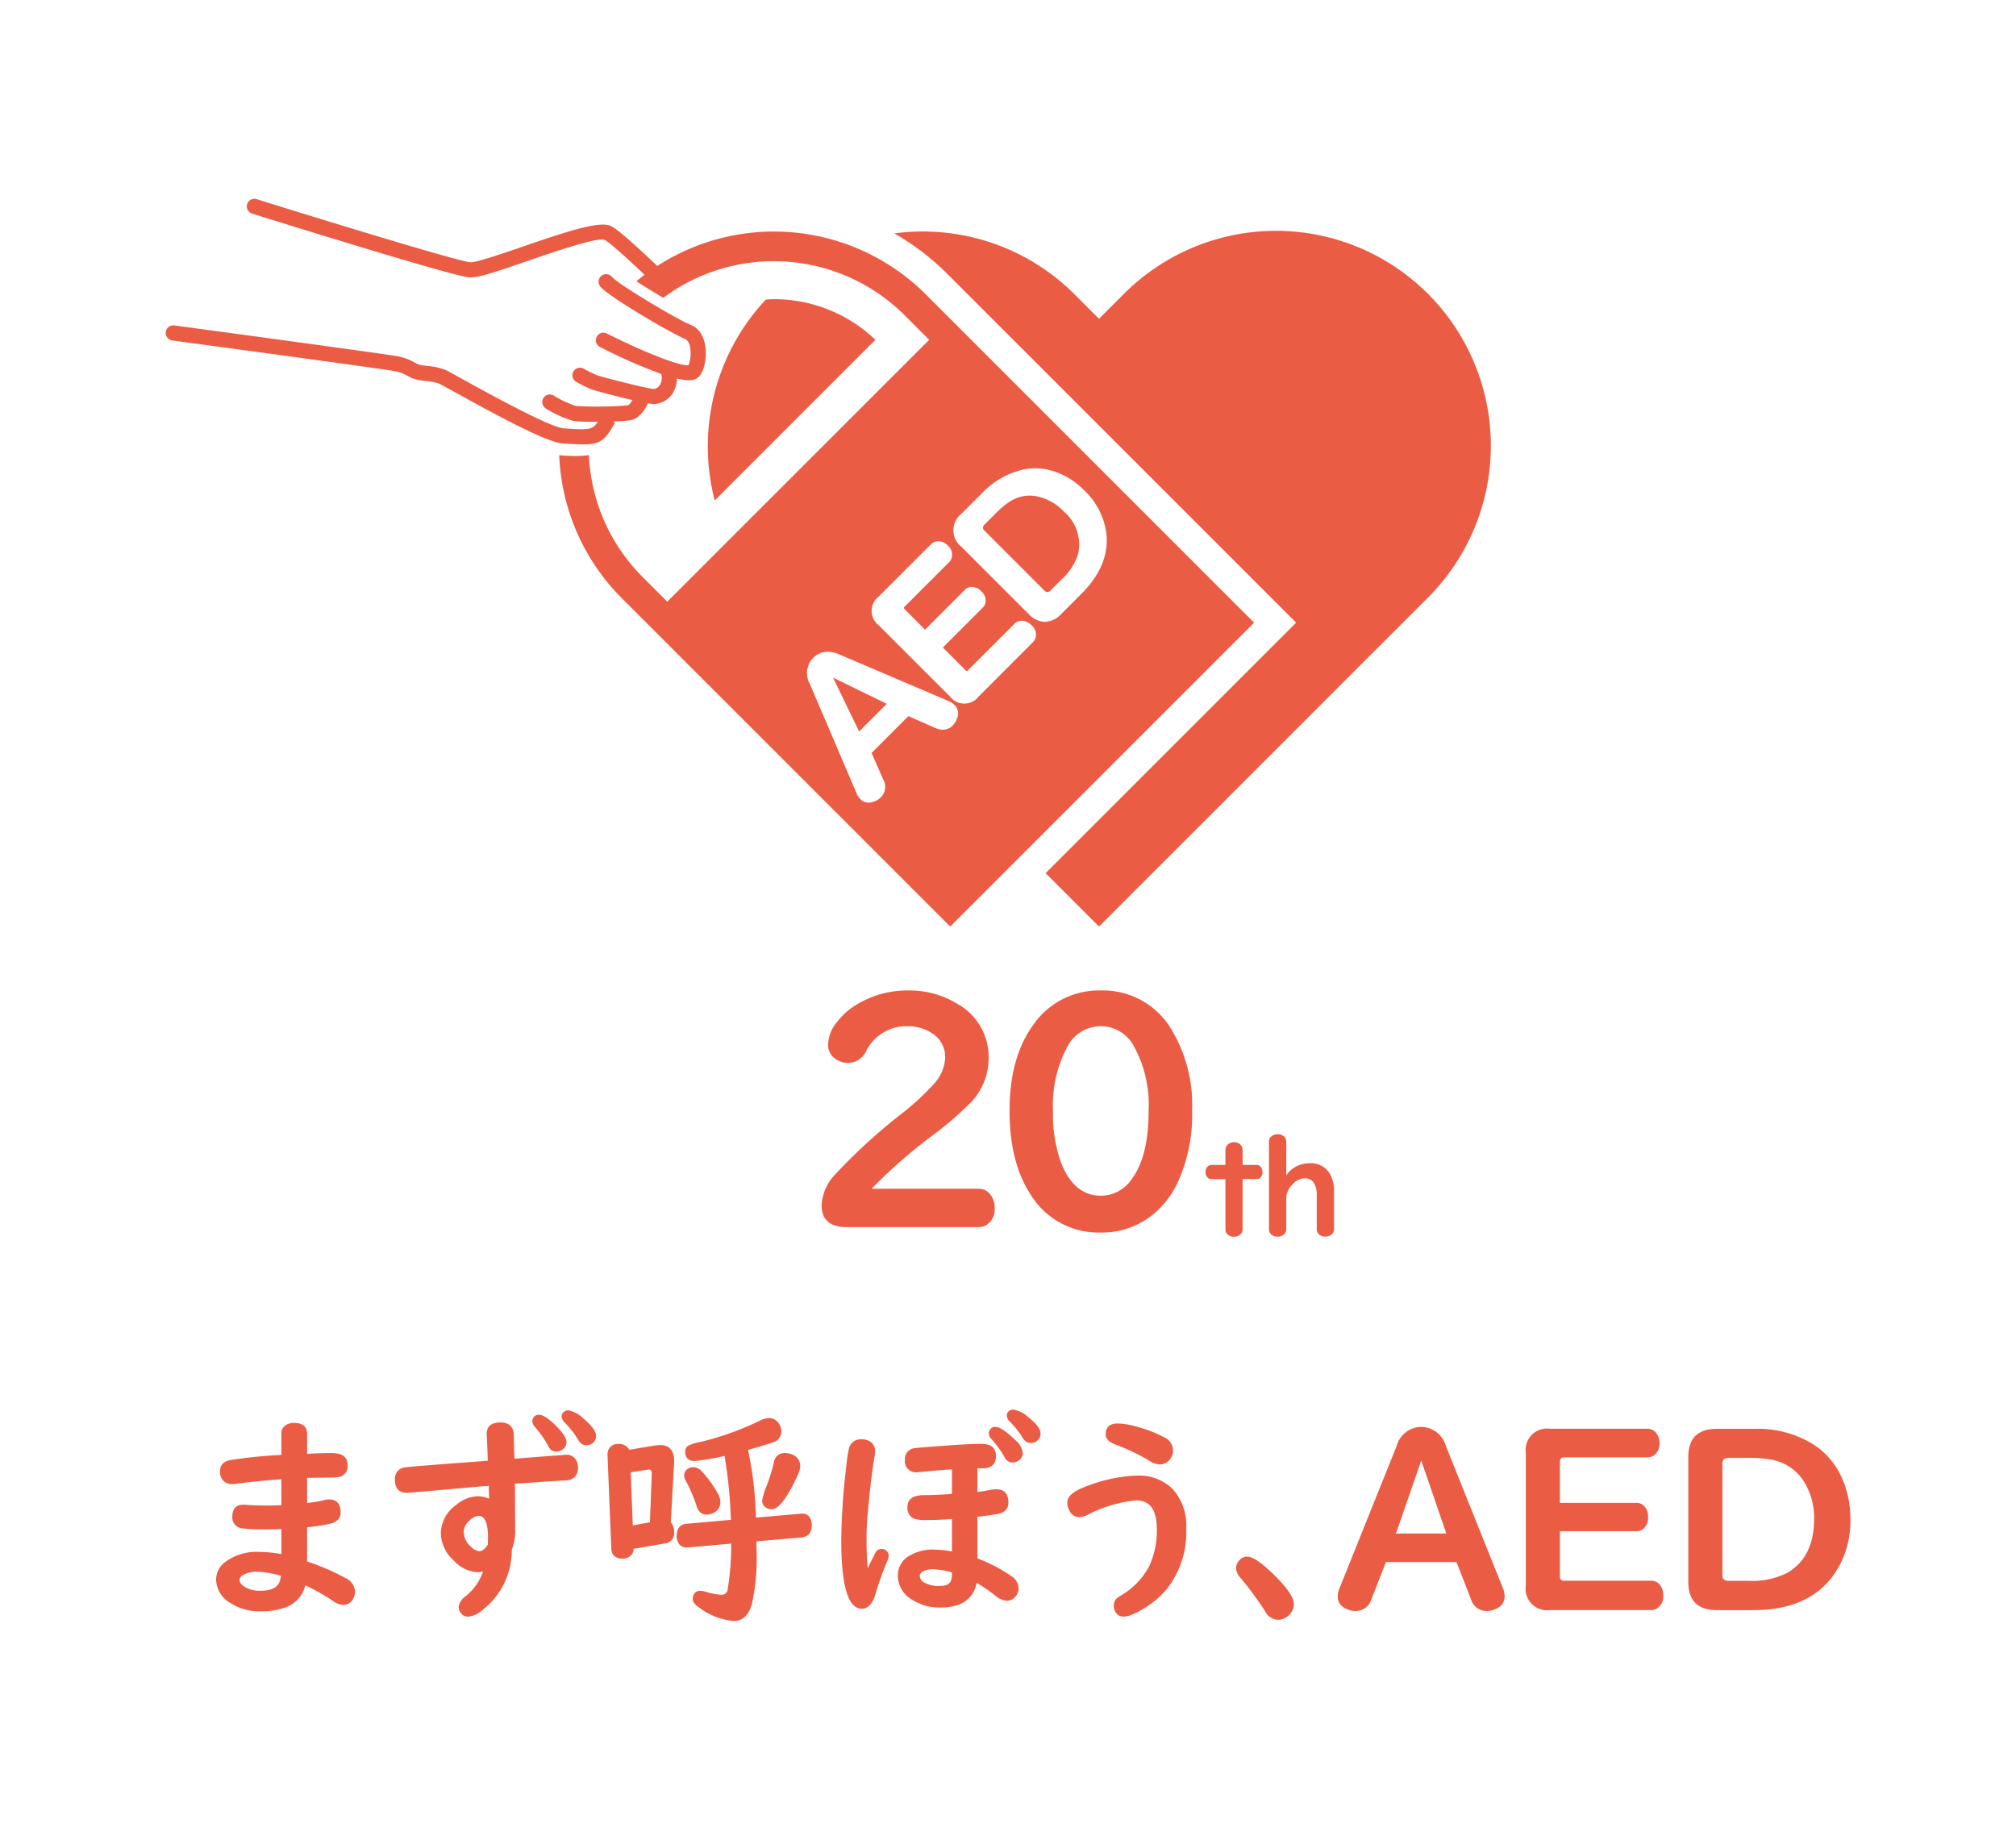 <svg xmlns="http://www.w3.org/2000/svg" xmlns:xlink="http://www.w3.org/1999/xlink" width="240" height="218.592" viewBox="0 0 240 218.592">
  <defs>
    <clipPath id="clip-path">
      <rect id="長方形_2497" data-name="長方形 2497" width="200.556" height="169.328" fill="#eb5c45"/>
    </clipPath>
  </defs>
  <g id="グループ_3278" data-name="グループ 3278" transform="translate(-289 -144)">
    <rect id="長方形_2569" data-name="長方形 2569" width="240" height="218.592" transform="translate(289 144)" fill="#fff"/>
    <g id="グループ_3258" data-name="グループ 3258" transform="translate(308.722 167.667)">
      <g id="グループ_3257" data-name="グループ 3257" clip-path="url(#clip-path)">
        <path id="パス_313" data-name="パス 313" d="M77.956,12.984c-.323,0-.642.029-.963.047a25.564,25.564,0,0,0-6.079,23.916L90.041,17.818a17.4,17.4,0,0,0-12.085-4.834" transform="translate(-5.549 -1.028)" fill="#eb5c45"/>
        <path id="パス_314" data-name="パス 314" d="M142.035,50.8,112.212,80.625l6.357,6.356L154.748,50.8l2.9-2.9a25.583,25.583,0,1,0-36.18-36.179l-2.9,2.9-2.9-2.9A25.537,25.537,0,0,0,94.192,4.457a29.245,29.245,0,0,1,6.262,4.764Z" transform="translate(-7.457 -0.335)" fill="#eb5c45"/>
        <path id="パス_315" data-name="パス 315" d="M112.972,49.68a.466.466,0,0,0,.744-.016l1.318-1.318a6.924,6.924,0,0,0,1.961-3.031,5.162,5.162,0,0,0-1.729-5.061,6.159,6.159,0,0,0-2.944-1.736,4.363,4.363,0,0,0-3.482.581,10.273,10.273,0,0,0-1.612,1.348l-1.364,1.364a.466.466,0,0,0-.015.745Z" transform="translate(-8.366 -3.039)" fill="#eb5c45"/>
        <path id="パス_316" data-name="パス 316" d="M89.388,68.322l3.286-3.286L86.28,61.912Z" transform="translate(-6.831 -4.902)" fill="#eb5c45"/>
        <path id="パス_317" data-name="パス 317" d="M11.118,1.762c.231.074,23.646,7.409,25.825,7.592,1,.1,3.187-.648,6.971-1.95,3.209-1.1,8.067-2.773,9.14-2.533.133.059.954.538,4.787,4.178-.33.25-.655.506-.974.774.943.608,2.1,1.315,3.2,1.967a22.054,22.054,0,0,1,28.757,2.1l2.9,2.9L60.549,47.967l-2.9-2.9a21.881,21.881,0,0,1-6.432-14.55,10.188,10.188,0,0,1-1.486.109c-.489,0-1.052-.021-1.724-.066-.1-.006-.212-.019-.326-.037a25.488,25.488,0,0,0,7.468,17.045l2.9,2.9,36.18,36.179,36.179-36.179L94.229,14.288l-2.9-2.9A25.582,25.582,0,0,0,59.353,8c-4.862-4.635-5.487-4.786-5.83-4.864-1.535-.348-5.034.786-10.2,2.565-2.479.853-5.571,1.906-6.233,1.859C35.379,7.414,14.321.89,11.666.044a.9.9,0,1,0-.548,1.717M95.057,61.817a2.132,2.132,0,0,1-.52.878,1.644,1.644,0,0,1-1.19.518,2.205,2.205,0,0,1-.889-.208L89.25,61.594,84.865,65.98l1.411,3.208a1.735,1.735,0,0,1-.327,2.094,2.147,2.147,0,0,1-.83.5,1.88,1.88,0,0,1-.606.109,1.338,1.338,0,0,1-.975-.411,2.259,2.259,0,0,1-.467-.723L77.514,57.749a2.587,2.587,0,0,1,.405-3.084,2.365,2.365,0,0,1,1.721-.733,3.561,3.561,0,0,1,1.378.312L94.032,59.8a2.362,2.362,0,0,1,.729.489,1.4,1.4,0,0,1,.3,1.527m.525-24.335,2.411-2.411a9.826,9.826,0,0,1,4.728-2.789,7.117,7.117,0,0,1,1.625-.191,7.327,7.327,0,0,1,2.189.343,9.034,9.034,0,0,1,3.665,2.3,8.555,8.555,0,0,1,2.6,5.006c.329,2.552-.668,5.009-2.963,7.3l-2.348,2.349a2.87,2.87,0,0,1-1.995.986,2.812,2.812,0,0,1-1.959-.963l-7.976-7.976a2.5,2.5,0,0,1,.024-3.953m-2.833,3.286h0a1.616,1.616,0,0,1,1.192.515,1.442,1.442,0,0,1,.462,1.441,1.206,1.206,0,0,1-.331.56l-5.3,5.3c-.087.087-.113.141.015.27L91.234,51.3l4.747-4.747a1.127,1.127,0,0,1,.77-.345h0a1.619,1.619,0,0,1,1.187.531,1.446,1.446,0,0,1,.48,1.369,1.1,1.1,0,0,1-.317.569l-4.746,4.747,2.724,2.724a.221.221,0,0,0,.127.077.224.224,0,0,0,.127-.077l5.542-5.542a1.194,1.194,0,0,1,.871-.37,1.684,1.684,0,0,1,1.159.532,1.482,1.482,0,0,1,.494,1.472,1.245,1.245,0,0,1-.331.559L97.61,59.266a2.147,2.147,0,0,1-3.4,0l-8.5-8.5a2.146,2.146,0,0,1,0-3.4l6.224-6.224a1.219,1.219,0,0,1,.82-.368" transform="translate(-0.83 0)" fill="#eb5c45"/>
        <path id="パス_318" data-name="パス 318" d="M28.787,21.849a4.387,4.387,0,0,0,1.187.474c.295.06.614.1.948.134a6.71,6.71,0,0,1,1.623.32c.167.072,1.043.556,1.972,1.067C39.7,26.709,45.393,29.775,47.263,29.9c1,.067,1.79.115,2.434.115,2.1,0,2.628-.516,3.795-2.584l-.243-.148a20.548,20.548,0,0,0,2.056-.139c1.1-.185,1.789-1.33,2.111-2.016a4.713,4.713,0,0,0,.683.085h.034a2.791,2.791,0,0,0,2.5-1.838,3.161,3.161,0,0,0,.23-1.2,6.7,6.7,0,0,0,1.434.2,2.138,2.138,0,0,0,.625-.079c1.236-.386,1.363-2.513,1.376-2.936.054-1.8-.622-3.135-1.812-3.587-1.47-.556-8.659-4.856-9.347-5.693a.9.9,0,0,0-1.4,1.141c1,1.218,8.637,5.682,10.105,6.239a1.119,1.119,0,0,1,.541.791,3.987,3.987,0,0,1-.144,2.343c-1.226.1-5.886-1.845-9.72-3.786a.9.9,0,0,0-.814,1.61A65.139,65.139,0,0,0,59,21.628a1.846,1.846,0,0,1-.034,1.05c-.265.634-.646.721-.887.731-.69-.026-6.075-1.384-6.738-1.632A14.29,14.29,0,0,1,49.767,21a.9.9,0,0,0-.889,1.57,16.569,16.569,0,0,0,1.836.9c.308.114,2.821.795,4.863,1.271-.206.341-.434.6-.572.625a44.2,44.2,0,0,1-6.164.073A11.63,11.63,0,0,1,46.2,24.2a.9.9,0,0,0-.931,1.544,12.8,12.8,0,0,0,3.274,1.476,20.765,20.765,0,0,0,2.529.1l.389,0c-.659,1.007-1.163.976-4.082.783-1.625-.109-9.158-4.267-11.994-5.833C33.818,21.4,33.4,21.172,33.2,21.1a8.2,8.2,0,0,0-2.073-.431c-.279-.03-.544-.059-.79-.11a2.879,2.879,0,0,1-.71-.3,6.606,6.606,0,0,0-1.951-.726c-1.191-.234-17.208-2.407-26.65-3.682a.9.9,0,1,0-.241,1.787c15.8,2.133,25.72,3.5,26.545,3.664a4.913,4.913,0,0,1,1.46.554" transform="translate(0 -0.772)" fill="#eb5c45"/>
        <path id="パス_319" data-name="パス 319" d="M103.469,130.537a1.747,1.747,0,0,0,.958-.258,2.2,2.2,0,0,0,.975-2.026,2.432,2.432,0,0,0-.662-1.768,1.69,1.69,0,0,0-1.271-.516H90.762a58.219,58.219,0,0,1,6.961-6.132,41.51,41.51,0,0,0,4.936-4.236,7.655,7.655,0,0,0,2.026-5.193,7.234,7.234,0,0,0-3.7-6.444,10.848,10.848,0,0,0-5.911-1.6,11.512,11.512,0,0,0-5.616,1.4,8.479,8.479,0,0,0-2.855,2.393,4.4,4.4,0,0,0-1.031,2.634,2.006,2.006,0,0,0,1.087,1.842,2.514,2.514,0,0,0,1.271.35,2.359,2.359,0,0,0,2.155-1.363,5.321,5.321,0,0,1,4.935-3,5.148,5.148,0,0,1,2.891.81,3.314,3.314,0,0,1,1.6,2.928,4.952,4.952,0,0,1-1.325,3.112,31.206,31.206,0,0,1-3.775,3.5,66.444,66.444,0,0,0-7.974,7.274A5.763,5.763,0,0,0,84.8,127.9q0,2.633,2.984,2.634Z" transform="translate(-6.713 -8.104)" fill="#eb5c45"/>
        <path id="パス_320" data-name="パス 320" d="M120,102.362a9.511,9.511,0,0,0-8.1,4.124q-2.8,3.866-2.8,10.183,0,6.133,2.467,9.925a9.469,9.469,0,0,0,8.4,4.586,9.591,9.591,0,0,0,5.893-1.9,10.86,10.86,0,0,0,3.112-3.757,19.164,19.164,0,0,0,1.859-8.876,17.351,17.351,0,0,0-2.485-9.686,9.441,9.441,0,0,0-8.343-4.6m3.738,22.318A4.469,4.469,0,0,1,120,126.8q-3.167,0-4.714-3.794a16.83,16.83,0,0,1-1.013-6.242,14.778,14.778,0,0,1,1.658-7.605,4.463,4.463,0,0,1,8.01-.093,14.564,14.564,0,0,1,1.712,7.68q0,5.249-1.914,7.937" transform="translate(-8.637 -8.104)" fill="#eb5c45"/>
        <path id="パス_321" data-name="パス 321" d="M138.848,132.344v-5.973h1.669a.614.614,0,0,0,.333-.087.822.822,0,0,0,.364-.743.939.939,0,0,0-.221-.641.6.6,0,0,0-.475-.214h-1.669v-1.8a.819.819,0,0,0-.127-.45.967.967,0,0,0-.887-.444,1.027,1.027,0,0,0-.814.333.792.792,0,0,0-.215.561v1.8h-1.669a.608.608,0,0,0-.332.1.8.8,0,0,0-.365.743.869.869,0,0,0,.285.7.609.609,0,0,0,.412.15h1.669v5.973a.8.8,0,0,0,.127.451.978.978,0,0,0,.886.427,1.062,1.062,0,0,0,.839-.34.8.8,0,0,0,.191-.539" transform="translate(-10.643 -9.658)" fill="#eb5c45"/>
        <path id="パス_322" data-name="パス 322" d="M147.524,124.405a3.464,3.464,0,0,0-1.915.538,2.934,2.934,0,0,0-.91.918v-4.036a.8.8,0,0,0-.135-.459.992.992,0,0,0-.887-.411,1.067,1.067,0,0,0-.846.34.785.785,0,0,0-.19.529v10.436a.8.8,0,0,0,.126.451,1,1,0,0,0,.9.427,1.045,1.045,0,0,0,.838-.34.8.8,0,0,0,.191-.539v-3.789a2.333,2.333,0,0,1,.712-1.5,2.009,2.009,0,0,1,1.535-.775,1.217,1.217,0,0,1,1.155.767,2.733,2.733,0,0,1,.229,1.179v4.114a.815.815,0,0,0,.127.451.978.978,0,0,0,.886.427,1.145,1.145,0,0,0,.783-.269.783.783,0,0,0,.261-.61v-4.485a4.049,4.049,0,0,0-.458-2.049,2.6,2.6,0,0,0-2.405-1.321" transform="translate(-11.293 -9.576)" fill="#eb5c45"/>
        <path id="パス_323" data-name="パス 323" d="M21.981,176.777a26.453,26.453,0,0,0-4.625-2V170.7a23.5,23.5,0,0,0,2.819-.442q1.17-.325,1.169-1.312,0-1.559-1.365-1.559a2.182,2.182,0,0,0-.572.077,13.237,13.237,0,0,1-2.052.338v-2.976l.3-.013q1.572-.025,2.781-.039a3.144,3.144,0,0,0,.961-.13,1.3,1.3,0,0,0,.78-1.352q0-1.43-1.885-1.429-1.326,0-2.936.091V159.6q0-1.325-1.573-1.325a1.682,1.682,0,0,0-1.04.312,1.153,1.153,0,0,0-.455.987v2.508a59.506,59.506,0,0,0-6.043.611Q7,162.912,7,163.99a1.379,1.379,0,0,0,1.56,1.56,2.984,2.984,0,0,0,.442-.04q2.351-.311,5.288-.532v3.092q-.949.039-1.78.04-1.391,0-2.222-.078-.338-.026-.494-.026-1.337,0-1.338,1.416a1.3,1.3,0,0,0,1.274,1.416,19.545,19.545,0,0,0,2.638.117q.844,0,1.923-.039v2.976a15.71,15.71,0,0,0-2.69-.261,6.226,6.226,0,0,0-3.911,1.144,2.619,2.619,0,0,0-1.17,2.118,3.308,3.308,0,0,0,1.638,2.781,6.268,6.268,0,0,0,3.638,1.027,8.184,8.184,0,0,0,3.144-.519,3.781,3.781,0,0,0,2.21-2.561,23.21,23.21,0,0,1,3.313,1.871,2.09,2.09,0,0,0,1.157.442,1.29,1.29,0,0,0,1.248-.779,1.939,1.939,0,0,0,.194-.82,1.873,1.873,0,0,0-1.078-1.559m-7.875.325q-.376,1.156-2.312,1.157a3.4,3.4,0,0,1-1.937-.507q-.546-.363-.546-.766a.733.733,0,0,1,.442-.61A3.2,3.2,0,0,1,11.416,176a10.342,10.342,0,0,1,2.821.482,3.557,3.557,0,0,1-.131.623" transform="translate(-0.516 -12.531)" fill="#eb5c45"/>
        <path id="パス_324" data-name="パス 324" d="M50.088,162.063c-.077,0-.191,0-.338.013q-.467.052-1.7.13l-4.183.325-.013-.286q-.065-2.456-.065-2.507-.012-1.521-1.6-1.52-1.624,0-1.625,1.365c0,.052,0,.143.014.273q.065,1.286.117,2.911l-.754.065q-8.213.61-8.965.714a1.368,1.368,0,0,0-1.339,1.5q0,1.546,1.482,1.546.142,0,3.118-.261l5.847-.519.728-.052q.012.442.013.676c.017.424.03.711.039.857A3.59,3.59,0,0,0,39.511,167a4.144,4.144,0,0,0-2.534,1,4.241,4.241,0,0,0-1.872,3.4,4.482,4.482,0,0,0,1.547,3.262,4.128,4.128,0,0,0,2.794,1.377,3.449,3.449,0,0,0,.689-.077,6.52,6.52,0,0,1-2.027,2.9,1.9,1.9,0,0,0-.884,1.326,1.209,1.209,0,0,0,.26.727,1.067,1.067,0,0,0,.91.415,2.814,2.814,0,0,0,1.546-.688,9.023,9.023,0,0,0,3.613-7.29,5.942,5.942,0,0,0,.4-2.469L43.928,166l-.012-.494.48-.027q4.08-.286,5.224-.351a3.548,3.548,0,0,0,.9-.1,1.372,1.372,0,0,0,.909-1.468,1.575,1.575,0,0,0-.3-.988,1.223,1.223,0,0,0-1.04-.506m-9.394,10.682q0,.077-.325.428a.908.908,0,0,1-.662.364,1.514,1.514,0,0,1-.975-.494,2.446,2.446,0,0,1-.91-1.793,1.908,1.908,0,0,1,.676-1.339,1.7,1.7,0,0,1,1.117-.572q1.105,0,1.105,2.625Z" transform="translate(-2.346 -12.526)" fill="#eb5c45"/>
        <path id="パス_325" data-name="パス 325" d="M53.821,157.651a3.408,3.408,0,0,0-1.833-1,.8.8,0,0,0-.623.273.694.694,0,0,0-.181.441,1.293,1.293,0,0,0,.454.82,10.743,10.743,0,0,1,1.533,1.988,1.078,1.078,0,0,0,.948.636,1.217,1.217,0,0,0,.689-.207,1.039,1.039,0,0,0,.482-.91q0-.78-1.468-2.041" transform="translate(-4.052 -12.402)" fill="#eb5c45"/>
        <path id="パス_326" data-name="パス 326" d="M47.558,157.527a.669.669,0,0,0-.156.428,1.1,1.1,0,0,0,.3.715,12.077,12.077,0,0,1,1.586,2.248,1.067,1.067,0,0,0,.961.689,1.294,1.294,0,0,0,.793-.285,1.015,1.015,0,0,0,.428-.845q0-.689-1.169-1.858-1.377-1.4-2.105-1.4a.752.752,0,0,0-.636.312" transform="translate(-3.753 -12.447)" fill="#eb5c45"/>
        <path id="パス_327" data-name="パス 327" d="M81.012,169.022a1.437,1.437,0,0,0-.2.013L75.5,169.5a43.484,43.484,0,0,0-.936-8.056q2.507-.728,3.015-.923a1.3,1.3,0,0,0,.936-1.312,1.605,1.605,0,0,0-.482-1.157,1.27,1.27,0,0,0-.948-.4,2.506,2.506,0,0,0-1.131.312,34.337,34.337,0,0,1-7.211,2.56,4.958,4.958,0,0,0-1.3.416.753.753,0,0,0-.364.675q0,1.144,1.1,1.144a24.267,24.267,0,0,0,3.586-.61,55.853,55.853,0,0,1,.754,7.614l-5.25.468q-1.2.1-1.2,1.456a1.55,1.55,0,0,0,.26.923,1.063,1.063,0,0,0,.91.442h.156l5.158-.455a32.237,32.237,0,0,1-.416,5.431.711.711,0,0,1-.728.663,8.659,8.659,0,0,1-1.948-.377,2.376,2.376,0,0,0-.572-.1.82.82,0,0,0-.831.545.963.963,0,0,0-.091.39q0,.546.767,1.052a8.016,8.016,0,0,0,4.145,1.611q1.521,0,2.131-1.962a26.006,26.006,0,0,0,.559-6.654v-.87l5.38-.468q1.193-.116,1.2-1.469a1.71,1.71,0,0,0-.182-.818,1.034,1.034,0,0,0-.961-.546" transform="translate(-5.231 -12.481)" fill="#eb5c45"/>
        <path id="パス_328" data-name="パス 328" d="M69.691,169.642a1.85,1.85,0,0,0,1.026-.312,1.335,1.335,0,0,0,.624-1.181,2.036,2.036,0,0,0-.312-1.028,12.782,12.782,0,0,0-1.948-2.677,1.374,1.374,0,0,0-.962-.441,1.2,1.2,0,0,0-.688.221.873.873,0,0,0-.4.766,1.212,1.212,0,0,0,.169.572,17.63,17.63,0,0,1,1.3,3.028q.325,1.052,1.2,1.052" transform="translate(-5.306 -12.984)" fill="#eb5c45"/>
        <path id="パス_329" data-name="パス 329" d="M65.06,163.088q0-1.961-1.677-1.961a3.692,3.692,0,0,0-.623.052l-3.053.506A1.306,1.306,0,0,0,58.446,161a1.188,1.188,0,0,0-1.248.766,1.307,1.307,0,0,0-.077.481l.455,11.253a1.3,1.3,0,0,0,.142.559,1.258,1.258,0,0,0,1.17.585,1.339,1.339,0,0,0,1.078-.442,1.04,1.04,0,0,0,.26-.727l3.729-.637a1.223,1.223,0,0,0,1.1-1.352,1.68,1.68,0,0,0-.4-1.156l.389-6.939c.009-.1.014-.2.014-.3m-2.885,7.226-2.04.377-.248-6.329,2.028-.311a.555.555,0,0,1,.116-.013q.339-.014.365.442Z" transform="translate(-4.522 -12.746)" fill="#eb5c45"/>
        <path id="パス_330" data-name="パス 330" d="M79.845,162.168a1.258,1.258,0,0,0-1.338,1.144,21.582,21.582,0,0,1-.884,2.832,9.178,9.178,0,0,0-.506,1.637.959.959,0,0,0,.559.936,1.268,1.268,0,0,0,.572.143q1.247,0,3.091-4.042a2.788,2.788,0,0,0,.312-1.092A1.452,1.452,0,0,0,80.56,162.3a2.194,2.194,0,0,0-.715-.13" transform="translate(-6.105 -12.839)" fill="#eb5c45"/>
        <path id="パス_331" data-name="パス 331" d="M92.558,173.541a.875.875,0,0,0-.416-.1.8.8,0,0,0-.727.455q-.182.337-.857,1.7l-.064.144a.653.653,0,0,1-.014-.117q-.13-1.468-.13-3.548,0-1.052.1-2.313.351-4.249.792-6.938a7.619,7.619,0,0,0,.131-.988,1.33,1.33,0,0,0-.455-1.065,1.69,1.69,0,0,0-1.157-.378,1.422,1.422,0,0,0-1.495,1.066,15.138,15.138,0,0,0-.324,2.157,79.7,79.7,0,0,0-.6,8.772q0,8.173,2.443,8.173,1.105,0,1.624-1.7a35.985,35.985,0,0,1,1.313-3.742,2.373,2.373,0,0,0,.273-.844.807.807,0,0,0-.442-.727" transform="translate(-6.915 -12.698)" fill="#eb5c45"/>
        <path id="パス_332" data-name="パス 332" d="M108.158,176.719a18.954,18.954,0,0,0-4.028-2.105v-4.95q1.1-.116,2.365-.325,1.326-.233,1.325-1.365,0-1.586-1.455-1.586a4.4,4.4,0,0,0-.78.092q-.546.116-1.455.234v-2.821h.636q1.572,0,1.573-1.482,0-1.43-1.754-1.429-1.417,0-4.367.221-3.2.235-3.508.286a1.293,1.293,0,0,0-1.208,1.4,1.315,1.315,0,0,0,1.507,1.468c.095,0,.255-.013.48-.039q2.119-.209,3.613-.3v2.925q-1.936.142-3.287.142-2.015,0-2.014,1.417a1.388,1.388,0,0,0,.74,1.378,4.371,4.371,0,0,0,1.546.169q1.454,0,3.015-.118v3.86a14.692,14.692,0,0,0-2.118-.222,5.439,5.439,0,0,0-2.963.741,2.68,2.68,0,0,0-1.364,2.365,3.319,3.319,0,0,0,1.676,2.845,5.973,5.973,0,0,0,3.4.948q3.7,0,4.314-2.936a22.8,22.8,0,0,1,2.287,1.572,2.276,2.276,0,0,0,1.3.559,1.278,1.278,0,0,0,.987-.468,1.453,1.453,0,0,0,.416-1,1.8,1.8,0,0,0-.884-1.482m-7.055-.247a1.979,1.979,0,0,1-.169.923q-.3.521-1.312.52a3.534,3.534,0,0,1-1.78-.4.965.965,0,0,1-.572-.819.588.588,0,0,1,.338-.494,2.39,2.39,0,0,1,1.273-.285,9.252,9.252,0,0,1,2.222.377Z" transform="translate(-7.494 -12.745)" fill="#eb5c45"/>
        <path id="パス_333" data-name="パス 333" d="M107.18,158.781a.721.721,0,0,0-.546.234.777.777,0,0,0-.208.533.934.934,0,0,0,.286.662,11.78,11.78,0,0,1,1.559,2.145,1.1,1.1,0,0,0,.961.676,1.287,1.287,0,0,0,.754-.248,1.056,1.056,0,0,0,.481-.883,2.38,2.38,0,0,0-.884-1.533q-1.637-1.586-2.4-1.586" transform="translate(-8.425 -12.571)" fill="#eb5c45"/>
        <path id="パス_334" data-name="パス 334" d="M111.236,157.4a3.246,3.246,0,0,0-1.716-.845.719.719,0,0,0-.779.7,1.134,1.134,0,0,0,.4.767,10.743,10.743,0,0,1,1.5,1.9,1.128,1.128,0,0,0,.96.61,1.2,1.2,0,0,0,.676-.208,1.038,1.038,0,0,0,.481-.91q0-.845-1.52-2.014" transform="translate(-8.609 -12.394)" fill="#eb5c45"/>
        <path id="パス_335" data-name="パス 335" d="M124.89,165.089a12.141,12.141,0,0,0-1.754.143,18.926,18.926,0,0,0-5,1.416q-1.572.7-1.572,1.664a2.01,2.01,0,0,0,.273.974,1.251,1.251,0,0,0,1.144.74,2.246,2.246,0,0,0,.91-.22,15.63,15.63,0,0,1,5.886-1.768q2.443,0,2.443,3.391a10.016,10.016,0,0,1-.9,4.431,8.791,8.791,0,0,1-3.3,3.457,5.887,5.887,0,0,0-.506.338,1.147,1.147,0,0,0-.416.9,1.626,1.626,0,0,0,.208.793,1.1,1.1,0,0,0,1.039.519,2.525,2.525,0,0,0,.961-.247,11.058,11.058,0,0,0,4.184-3.132,10.89,10.89,0,0,0,2.235-7.108,6.493,6.493,0,0,0-1.585-4.665,5.613,5.613,0,0,0-4.25-1.624" transform="translate(-9.228 -13.07)" fill="#eb5c45"/>
        <path id="パス_336" data-name="パス 336" d="M126.726,162.788a2.487,2.487,0,0,0,1.208.428,1.525,1.525,0,0,0,1.39-.818,1.5,1.5,0,0,0,.221-.793,1.712,1.712,0,0,0-.948-1.56,15.534,15.534,0,0,0-3.547-1.364,8.838,8.838,0,0,0-2.066-.338q-1.456,0-1.456,1.3,0,.793,1.183,1.221a23.063,23.063,0,0,1,4.015,1.924" transform="translate(-9.621 -12.536)" fill="#eb5c45"/>
        <path id="パス_337" data-name="パス 337" d="M139.72,175.56a1.246,1.246,0,0,0-.936.429,1.334,1.334,0,0,0-.389.936,1.689,1.689,0,0,0,.441,1.078,37.353,37.353,0,0,1,2.989,4.041,1.836,1.836,0,0,0,1.533,1.04,1.935,1.935,0,0,0,1.91-1.857q0-1.184-2.378-3.509-2.2-2.156-3.17-2.157" transform="translate(-10.956 -13.899)" fill="#eb5c45"/>
        <path id="パス_338" data-name="パス 338" d="M164.4,161.056a3.092,3.092,0,0,0-2.943-2.264,3.06,3.06,0,0,0-2.914,2.264l-6.806,16.951a2.608,2.608,0,0,0-.213.977,1.567,1.567,0,0,0,1,1.457,2.473,2.473,0,0,0,1.09.27,1.966,1.966,0,0,0,1.937-1.429l1.712-4.4h8.405l1.712,4.4a1.951,1.951,0,0,0,1.911,1.429,2.442,2.442,0,0,0,1.146-.3,1.513,1.513,0,0,0,.962-1.4,2.748,2.748,0,0,0-.2-1.006Zm-5.943,10.428,3.014-8.688,2.985,8.688Z" transform="translate(-11.996 -12.572)" fill="#eb5c45"/>
        <path id="パス_339" data-name="パス 339" d="M190.758,177.125H180.434a.472.472,0,0,1-.534-.534v-5.371h9.139a1.145,1.145,0,0,0,.664-.188,1.617,1.617,0,0,0,.693-1.472,1.783,1.783,0,0,0-.52-1.386,1.194,1.194,0,0,0-.837-.318H179.9V163q0-.562.534-.563h9.876a1.3,1.3,0,0,0,.679-.173,1.614,1.614,0,0,0,.765-1.517,1.8,1.8,0,0,0-.534-1.371,1.326,1.326,0,0,0-.91-.346H178.716a2.539,2.539,0,0,0-2.873,2.873v15.838a2.539,2.539,0,0,0,2.873,2.873h12.042a1.341,1.341,0,0,0,.679-.173,1.669,1.669,0,0,0,.765-1.574,1.893,1.893,0,0,0-.462-1.328,1.285,1.285,0,0,0-.982-.419" transform="translate(-13.921 -12.591)" fill="#eb5c45"/>
        <path id="パス_340" data-name="パス 340" d="M211.591,160.8a12.608,12.608,0,0,0-6.844-1.761h-4.49q-3.408,0-3.407,3.364v14.857q0,3.365,3.407,3.364h4.375q6.294,0,9.327-3.926a10.937,10.937,0,0,0,2.18-6.9,11.542,11.542,0,0,0-1.241-5.414,9.067,9.067,0,0,0-3.307-3.581m-2.873,15.334a9.12,9.12,0,0,1-4.649,1h-2.454c-.472,0-.707-.226-.707-.679V163.179c0-.453.235-.679.707-.679h2.541a13.493,13.493,0,0,1,2.758.245,5.741,5.741,0,0,1,3.783,2.7,8.123,8.123,0,0,1,1.126,4.36q0,4.448-3.1,6.324" transform="translate(-15.584 -12.591)" fill="#eb5c45"/>
      </g>
    </g>
  </g>
</svg>
